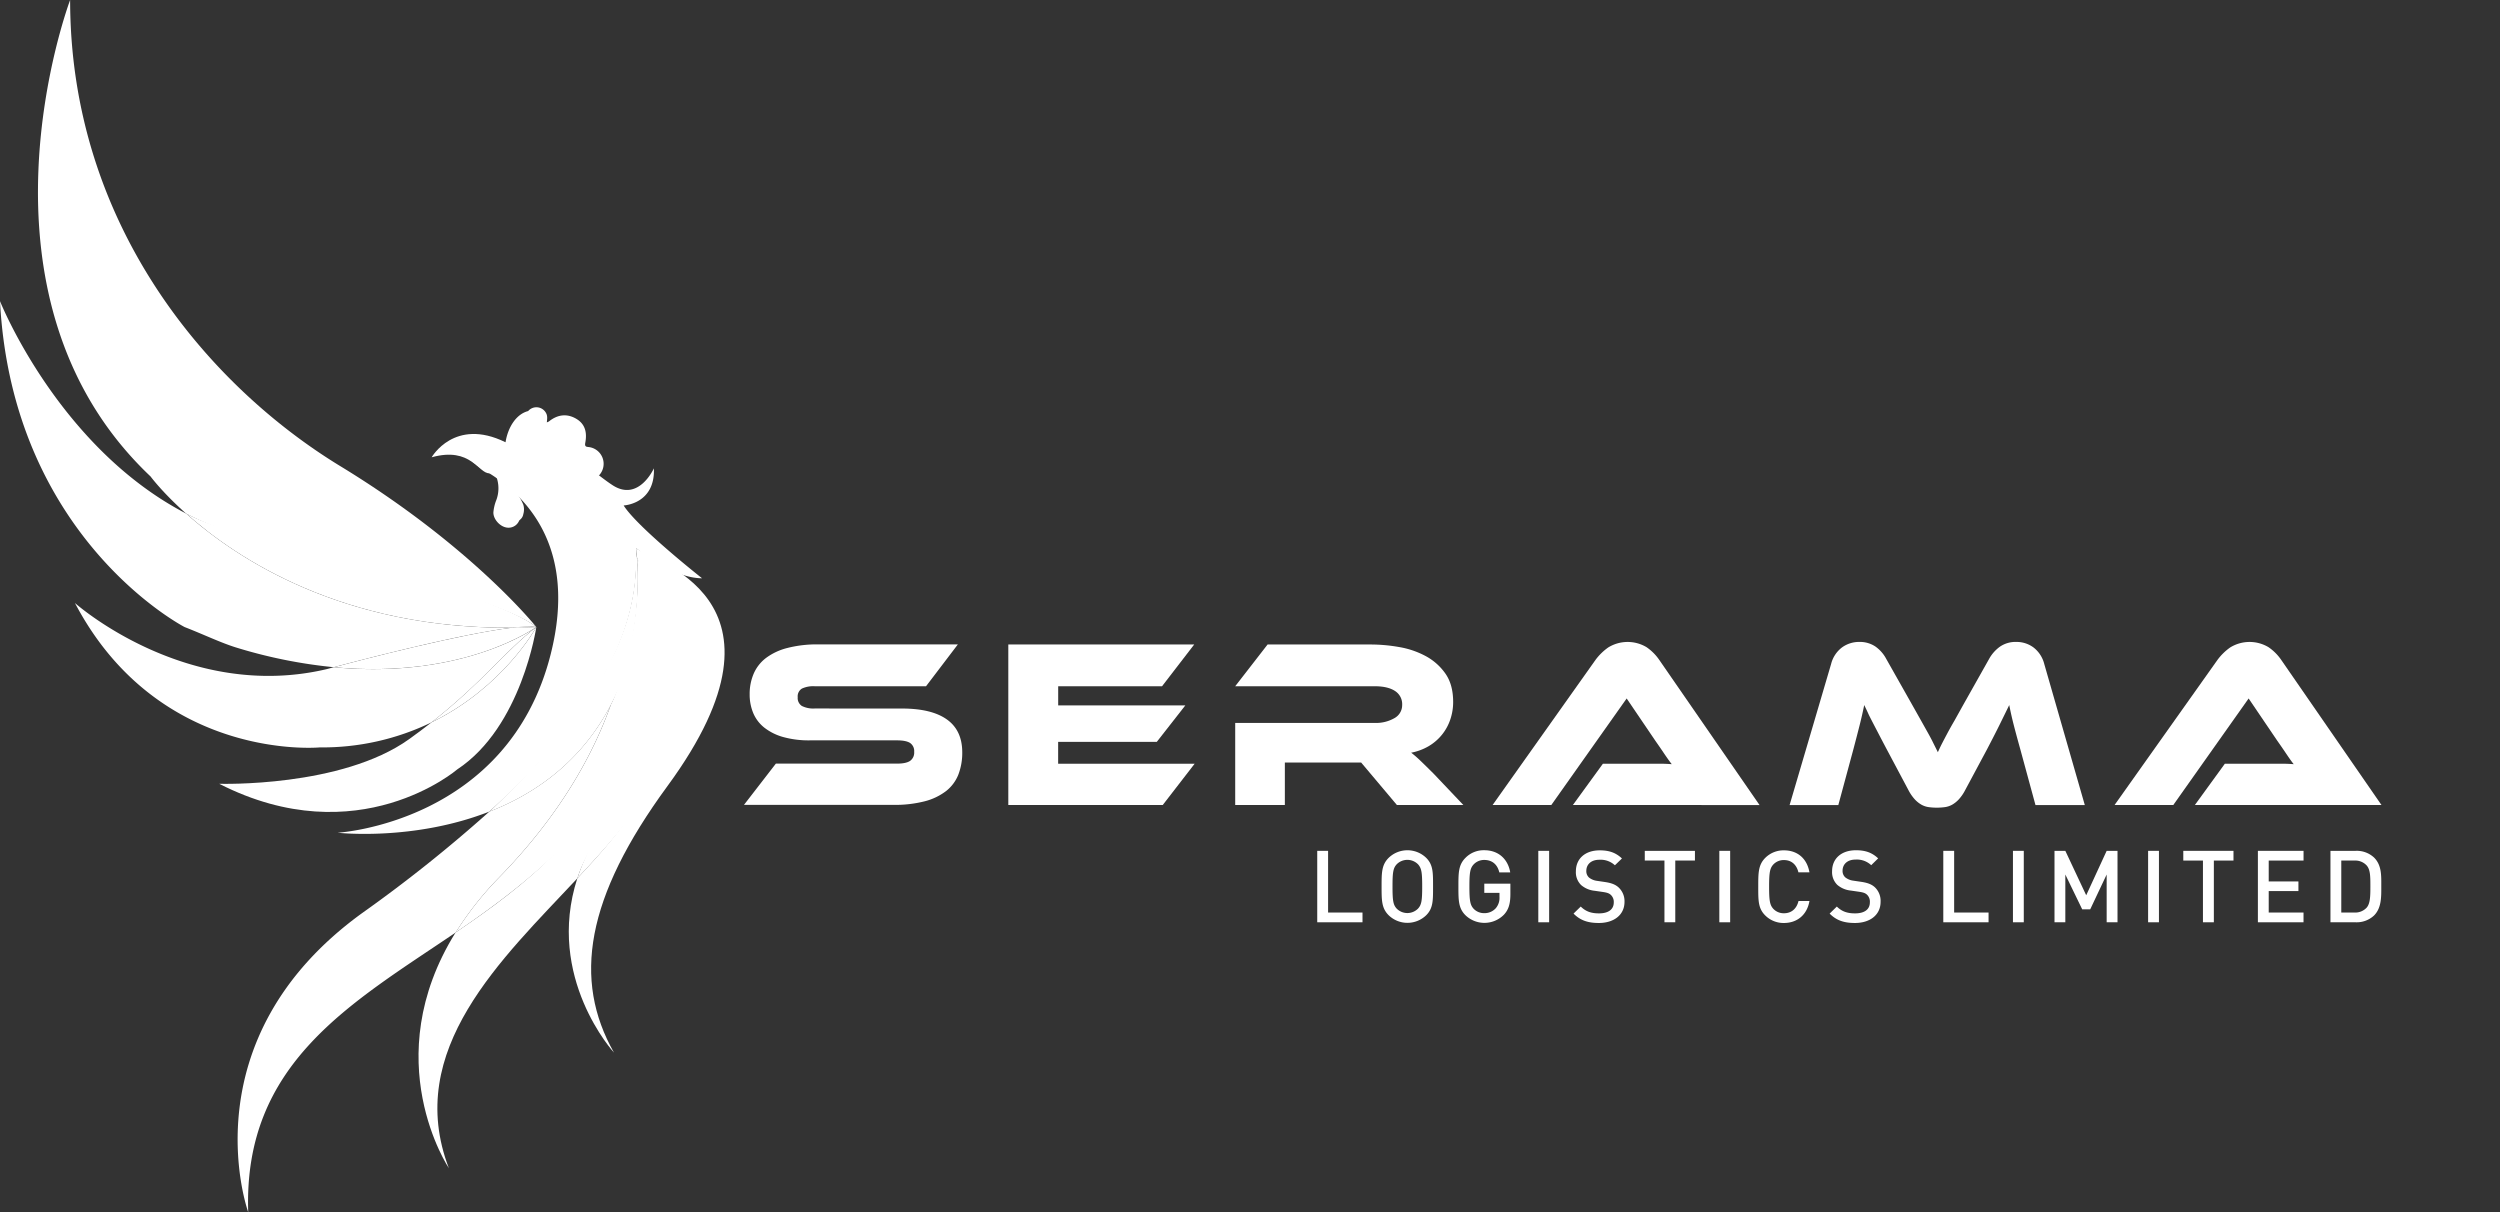 <svg id="Layer_1" data-name="Layer 1" xmlns="http://www.w3.org/2000/svg" viewBox="0 0 1064.48 516.15"><rect x="0" y="0" width="1064.48" height="516.15" fill="#333333" stroke="none"/><defs><style>.cls-1,.cls-2{fill:#fff;}.cls-2{fill-rule:evenodd;}</style></defs><path class="cls-1" d="M228.36,267s-27.23-34.26-83.44-68.51S29.86,95.74,29.86,0c0,0-47.43,125.6,34.26,202.89,0,0,4.91,6.69,15.07,15.75A120.64,120.64,0,0,0,116.82,231s95.84,22.92,111.54,36"/><path class="cls-1" d="M79.19,218.64C24.73,190.36,0,128.23,0,128.23,5.27,229.24,78.61,267,78.61,267c7.92,3.06,15.52,6.76,22.18,8.78a210.34,210.34,0,0,0,41.33,8.31c11.74-3.12,54.52-14.29,76-16.82-72.12.54-117.33-29.4-138.89-48.64"/><path class="cls-1" d="M218.08,267.28c4.56-.53,8.16-.68,10.28-.27-15.81-13.62-110.12-36.85-110.12-36.85-13.84-2.11-27.79-5.67-39-11.52,21.56,19.24,66.77,49.18,138.89,48.64"/><path class="cls-1" d="M142.12,284.1l-3.05.82C79.34,299,31.91,256.76,31.91,256.76c35.72,67.92,104.23,61.48,104.23,61.48a106.5,106.5,0,0,0,47.59-10.66c21.84-17.16,31.47-30.51,44.63-40.57,0,0-30.55,22.37-86.24,17.09"/><path class="cls-1" d="M228.36,267c-3.49.16-6.91.25-10.28.27-21.44,2.53-64.22,13.7-76,16.82,55.69,5.28,86.24-17.09,86.24-17.09"/><path class="cls-1" d="M218.08,267.28c3.49.12,6.79-.11,10.28-.27a35.16,35.16,0,0,0-10.28.27"/><path class="cls-1" d="M93.39,333.76c59.14,30.15,101.3-6.15,101.3-6.15,27.52-18.15,33.67-60.6,33.67-60.6s-13.86,25.56-44.63,40.57c-2.94,2.31-6.1,4.69-9.53,7.15-28.85,20.65-80.81,19-80.81,19"/><path class="cls-1" d="M228.36,267c-13.16,10.06-22.79,23.41-44.63,40.57,30.77-15,44.63-40.57,44.63-40.57"/><path class="cls-1" d="M260.17,299.9c-12.48,24.25-32.16,38-51.81,45.67a611.28,611.28,0,0,1-53.78,42.94c-75.37,54.26-48.89,127.64-48.89,127.64-2.18-63.67,44-89,88.33-119.09a141.41,141.41,0,0,1,18.82-23.78c25.35-26.06,39.46-51.43,47.33-73.38"/><path class="cls-1" d="M272.8,251.62c1.68,25.26-.5,74.43-36,111.12-12.7,13.15-27.65,24-42.83,34.32-33.73,54.25-2.84,100.36-2.84,100.36C171.82,447,213.71,408.36,245.82,374c2-6.29,5.37-12.31,9.54-19,22-35.16,20.42-79.26,17.44-103.42"/><path class="cls-1" d="M271.22,237.31c4.48,13.1,21.66,69.62-1,106.69-6,9.76-14.74,19.7-24.41,30-13.65,42.26,15.62,74.2,15.62,74.2-17.56-31-12.18-65.85,22.84-113.59,59.25-80.79-8-95.87-13.47-101.3.09.77.35,3.2.41,4"/><path class="cls-1" d="M270.81,235.09c0,.37,0,.73,0,1.09s.24.67.37,1.06c-.23-1.39-.39-2.15-.39-2.15"/><path class="cls-1" d="M271.22,237.31c0,.05,0,.11,0,.16.44,2.71,1.13,7.63,1.56,14.15,3,24.16,4.18,67.76-17.8,102.92A88,88,0,0,0,245.82,374c9.67-10.33,18.78-20.4,25.17-29.87,54.29-80.4,4.71-93.75.23-106.85"/><path class="cls-1" d="M271.24,237.47c0-.05,0-.11,0-.16a.64.64,0,0,0,0-.07,2.23,2.23,0,0,0,0,.23"/><path class="cls-1" d="M270.81,233.34s15.23,12.88,28.11,12.88c0,0-27.52-21.67-33.38-31,0,0,13.47-.59,12.88-15.81,0,0-6.44,14.4-17.56,7.2s-29.32-26.52-45.67-18.33c0,0-22.25-3.51-28.11,4.1A20.69,20.69,0,0,1,197.42,194c2.66,1.1,5.1,4.14,8.29,5.95,17.82,10.14,40.4,32.5,28.8,78.5-18.15,72-90.76,76.12-90.76,76.12s32.27,3.68,64.61-9c35.06-31.87,56.57-62.39,61.45-93.19a85.42,85.42,0,0,0,1.08-13.14q0-1.53-.06-3.06c0-.36,0-.72,0-1.09,0,0,.16.76.39,2.15a.64.64,0,0,1,0,.07c-.06-.77-.14-1.53-.22-2.3-.06-.56-.12-1.11-.19-1.67"/><path class="cls-1" d="M275.37,252.12c-1.69-7.11-3.69-11.94-4.13-14.65.16,1.89.31,3.76.33,5.62a146.76,146.76,0,0,1-6.11,43c-1.59,4.39-3.31,10-5.29,13.81-7.87,22-22,47.32-47.33,73.38A141.41,141.41,0,0,0,194,397.06c15.18-10.31,30.2-21.48,43.28-34.25,51.51-50.29,43.84-86.27,38.07-110.69"/><path class="cls-1" d="M271.57,243.09a50.57,50.57,0,0,0-.33-5.62,2.23,2.23,0,0,1,0-.23c-.13-.39-.26-.75-.37-1.06,0,1-.09,2-.09,3a86.83,86.83,0,0,1-1.09,13.15c-4.88,30.8-27.45,61.16-61.29,93.26,19.65-7.69,39.33-21.42,51.81-45.67a102.74,102.74,0,0,0,5.37-12.32,146.47,146.47,0,0,0,6-44.49"/><path class="cls-1" d="M183.8,194.71s9.68-17.05,31.34-6.45c0,0-2.11,13-6.73,13.26s-7.8-11.49-24.61-6.81"/><path class="cls-1" d="M215,205.06a22.73,22.73,0,0,1,7.82,9.84,6.92,6.92,0,0,1,0,4,3.74,3.74,0,0,1-4.47,3.1c-2.32-.46-4.4-3-4.1-5.2a14,14,0,0,1,.75-3.28,11,11,0,0,0,0-8.42"/><path class="cls-1" d="M211.1,202.4a29.9,29.9,0,0,1,10.28,12.92,9.19,9.19,0,0,1,0,5.2,4.9,4.9,0,0,1-5.87,4.07c-3-.59-5.78-4-5.39-6.83a18.41,18.41,0,0,1,1-4.3,14.38,14.38,0,0,0,0-11.06"/><path class="cls-2" d="M215.23,188.28a48.28,48.28,0,0,1,18.08,1.38c8.2,2.17,10.87,7.27,18.84,12.29,1.86,1.18,2.15,1.46,3.31,0a7.18,7.18,0,0,0-4.38-11.54c-1.06-.2-2.25.08-1.88-1.84.86-4.52-.07-8.11-4-10.35s-7.87-1.66-11.42,1.19a4.87,4.87,0,0,1-.94.43c.13-1.41.34-2.68-.29-3.87a4.64,4.64,0,0,0-7.67-.94c-4.95,1.25-8.57,6.69-9.62,13.25"/><path class="cls-1" d="M226,189.41a3,3,0,1,0,4.2-.54,3,3,0,0,0-4.2.54"/><path class="cls-1" d="M226.81,189a2.28,2.28,0,1,0,3.13-.32,2.24,2.24,0,0,0-3.13.32"/><path class="cls-1" d="M384.08,301.69q12.57,0,19.1,4.65t6.54,14a25.85,25.85,0,0,1-1.63,9.4,16.71,16.71,0,0,1-5.21,7.05,25.28,25.28,0,0,1-9.14,4.39,50.86,50.86,0,0,1-13.33,1.53H316.78l13.58-17.57H382q3.78,0,5.52-1.17a4.3,4.3,0,0,0,1.73-3.83,4.17,4.17,0,0,0-1.73-3.78q-1.74-1.12-5.52-1.12H344.87a40.45,40.45,0,0,1-11.44-1.43,23,23,0,0,1-8-4,15.66,15.66,0,0,1-4.7-6.18,20.35,20.35,0,0,1-1.53-8,21.82,21.82,0,0,1,1.69-8.73,16.73,16.73,0,0,1,5.2-6.69,25.61,25.61,0,0,1,9.09-4.29,50.35,50.35,0,0,1,13.33-1.54h59.34L394.3,292.2H346.91a11.39,11.39,0,0,0-5.47,1,3.85,3.85,0,0,0-1.78,3.67,4,4,0,0,0,1.78,3.73,10.86,10.86,0,0,0,5.47,1.07Z"/><path class="cls-1" d="M508.68,325.18,495.1,342.75H429.33V274.42h79.15L494.79,292.2H450.57v8.16H504.7l-12.15,15.53h-42v9.29Z"/><path class="cls-1" d="M623.07,342.75H594.78l-15.22-18.08H547.08v18.08H525.94V307.82h59.44a15.74,15.74,0,0,0,8.28-2,6.31,6.31,0,0,0,3.37-5.62,6.65,6.65,0,0,0-3.07-6q-3.06-2-8.58-2H525.94l13.79-17.78h43.92a70.5,70.5,0,0,1,12.05,1.08A36.76,36.76,0,0,1,607,279.33a24.24,24.24,0,0,1,8.42,7.45q3.31,4.7,3.32,12.05a23,23,0,0,1-1.23,7.56,20.79,20.79,0,0,1-9.14,11.29,23.29,23.29,0,0,1-7.5,2.81,47,47,0,0,1,3.88,3.37c1.43,1.36,3.33,3.23,5.72,5.61Z"/><path class="cls-1" d="M669.74,342.75l12.77-17.57h23.54c2.21,0,4.14.07,5.77.21q-1.43-1.84-3.32-4.65c-1.26-1.87-2.47-3.63-3.62-5.26L692.62,297.4l-32.07,45.35h-25L679.34,281a23.81,23.81,0,0,1,5.42-5.31,15.72,15.72,0,0,1,16.29-.15,20.85,20.85,0,0,1,5.46,5.46l42.69,61.79Z"/><path class="cls-1" d="M814.05,299.85l3.94,7q1.68,3,3,5.36t2.25,4.29q1,2,1.89,3.78c.54-1.22,1.13-2.47,1.78-3.73s1.4-2.69,2.25-4.29,1.84-3.38,3-5.36L836,300l10.93-19.41a15.84,15.84,0,0,1,4.65-5.26,11.76,11.76,0,0,1,7-2,12.09,12.09,0,0,1,7.2,2.3,12.82,12.82,0,0,1,4.65,7.1l17.26,60.05h-21L860.22,319q-1.63-5.82-2.76-10.21t-1.94-8.58q-1.74,3.57-3.88,7.92t-5.62,11l-9.19,17.15a18.45,18.45,0,0,1-2.71,4,12.05,12.05,0,0,1-2.81,2.3,8.93,8.93,0,0,1-3.06,1.07,25.69,25.69,0,0,1-7.15,0,8.93,8.93,0,0,1-3.06-1.07,12.05,12.05,0,0,1-2.81-2.3,18.45,18.45,0,0,1-2.71-4L803.33,319q-1.83-3.46-3.27-6.23c-.95-1.84-1.82-3.48-2.6-5s-1.47-2.81-2-4-1.15-2.42-1.69-3.58c-.55,2.73-1.19,5.57-1.94,8.53s-1.63,6.38-2.66,10.26l-6.43,23.8H762l17.67-60.05a12.72,12.72,0,0,1,4.69-7.1,12.36,12.36,0,0,1,7.26-2.3,11.85,11.85,0,0,1,6.89,1.94,15.1,15.1,0,0,1,4.65,5.31Z"/><path class="cls-1" d="M934.57,342.75l12.76-17.57h23.55c2.21,0,4.13.07,5.77.21-1-1.23-2.06-2.78-3.32-4.65s-2.47-3.63-3.63-5.26L957.45,297.4l-32.07,45.35h-25L944.17,281a23.76,23.76,0,0,1,5.41-5.31,15.72,15.72,0,0,1,16.29-.15,20.73,20.73,0,0,1,5.47,5.46L1014,342.75Z"/><path class="cls-1" d="M560.87,392.7V362.28h4.62v26.27h14.65v4.15Z"/><path class="cls-1" d="M607.27,389.7a11.5,11.5,0,0,1-16,0c-3-3-3-6.36-3-12.21s0-9.23,3-12.22a11.5,11.5,0,0,1,16,0c3,3,2.91,6.36,2.91,12.22S610.26,386.71,607.27,389.7ZM603.77,368a6.4,6.4,0,0,0-9.06,0c-1.49,1.63-1.79,3.34-1.79,9.45s.3,7.81,1.79,9.44a6.4,6.4,0,0,0,9.06,0c1.49-1.63,1.79-3.34,1.79-9.44S605.26,369.67,603.77,368Z"/><path class="cls-1" d="M640.34,389.49a11.65,11.65,0,0,1-16.36.21c-3-3-3-6.36-3-12.21s0-9.23,3-12.22a10.85,10.85,0,0,1,8-3.25c6.45,0,10.21,4.23,11.06,9.44h-4.65c-.77-3.33-3-5.3-6.41-5.3a6.13,6.13,0,0,0-4.49,1.88c-1.49,1.63-1.83,3.34-1.83,9.45s.34,7.86,1.83,9.48a6.1,6.1,0,0,0,4.49,1.84,6.42,6.42,0,0,0,4.95-2.14,6.82,6.82,0,0,0,1.54-4.78v-1.71H632v-3.93h11.11v4.65C643.08,384.83,642.35,387.35,640.34,389.49Z"/><path class="cls-1" d="M655,392.7V362.28h4.61V392.7Z"/><path class="cls-1" d="M680.76,393c-4.57,0-7.86-1.07-10.76-4l3.07-3c2.22,2.22,4.66,2.91,7.78,2.91,4,0,6.28-1.71,6.28-4.66a4.06,4.06,0,0,0-1.2-3.16c-.77-.73-1.54-1-3.33-1.28l-3.59-.52a10.41,10.41,0,0,1-5.77-2.43A7.58,7.58,0,0,1,671,371c0-5.3,3.85-8.93,10.17-8.93,4,0,6.84,1,9.44,3.46l-3,2.9a8.94,8.94,0,0,0-6.62-2.35c-3.59,0-5.55,2.06-5.55,4.75a3.63,3.63,0,0,0,1.15,2.82,6.89,6.89,0,0,0,3.42,1.41l3.46.51c2.82.43,4.4,1.11,5.68,2.26A8,8,0,0,1,691.7,384C691.7,389.62,687.13,393,680.76,393Z"/><path class="cls-1" d="M713.32,366.42V392.7h-4.61V366.42h-8.38v-4.14h21.36v4.14Z"/><path class="cls-1" d="M732.08,392.7V362.28h4.61V392.7Z"/><path class="cls-1" d="M759.59,393a11,11,0,0,1-8-3.25c-3-3-2.94-6.36-2.94-12.21s0-9.23,2.94-12.22a11,11,0,0,1,8-3.25c5.6,0,9.79,3.29,10.86,9.36h-4.7c-.73-3.08-2.78-5.22-6.16-5.22a6.07,6.07,0,0,0-4.48,1.84c-1.5,1.62-1.84,3.38-1.84,9.49s.34,7.86,1.84,9.48a6.07,6.07,0,0,0,4.48,1.84c3.38,0,5.47-2.14,6.2-5.22h4.66C769.42,389.66,765.1,393,759.59,393Z"/><path class="cls-1" d="M789.8,393c-4.57,0-7.86-1.07-10.76-4l3.07-3c2.22,2.22,4.66,2.91,7.78,2.91,4,0,6.28-1.71,6.28-4.66A4.09,4.09,0,0,0,795,381c-.77-.73-1.54-1-3.33-1.28l-3.59-.52a10.41,10.41,0,0,1-5.77-2.43,7.58,7.58,0,0,1-2.22-5.81c0-5.3,3.85-8.93,10.17-8.93,4,0,6.84,1,9.44,3.46l-2.95,2.9A8.94,8.94,0,0,0,790.1,366c-3.59,0-5.55,2.06-5.55,4.75a3.63,3.63,0,0,0,1.15,2.82,6.89,6.89,0,0,0,3.42,1.41l3.46.51c2.82.43,4.4,1.11,5.68,2.26a8,8,0,0,1,2.48,6.24C800.74,389.62,796.17,393,789.8,393Z"/><path class="cls-1" d="M827.44,392.7V362.28h4.62v26.27h14.65v4.15Z"/><path class="cls-1" d="M857.1,392.7V362.28h4.61V392.7Z"/><path class="cls-1" d="M897,392.7V372.36l-7,14.82h-3.42l-7.18-14.82V392.7h-4.61V362.28h4.61l8.89,18.92L897,362.28h4.62V392.7Z"/><path class="cls-1" d="M914.65,392.7V362.28h4.61V392.7Z"/><path class="cls-1" d="M942.64,366.42V392.7H938V366.42h-8.37v-4.14H951v4.14Z"/><path class="cls-1" d="M961.39,392.7V362.28h19.44v4.14H966v8.89h12.65v4.1H966v9.14h14.82v4.15Z"/><path class="cls-1" d="M1010.83,389.83a10.83,10.83,0,0,1-7.86,2.87H992.29V362.28H1003a10.82,10.82,0,0,1,7.86,2.86c3.29,3.29,3.07,7.73,3.07,12.13S1014.12,386.54,1010.83,389.83Zm-3.16-21.36a6.6,6.6,0,0,0-5.17-2.05h-5.6v22.13h5.6a6.6,6.6,0,0,0,5.17-2.05c1.58-1.75,1.62-5,1.62-9.23S1009.25,370.22,1007.67,368.47Z"/></svg>